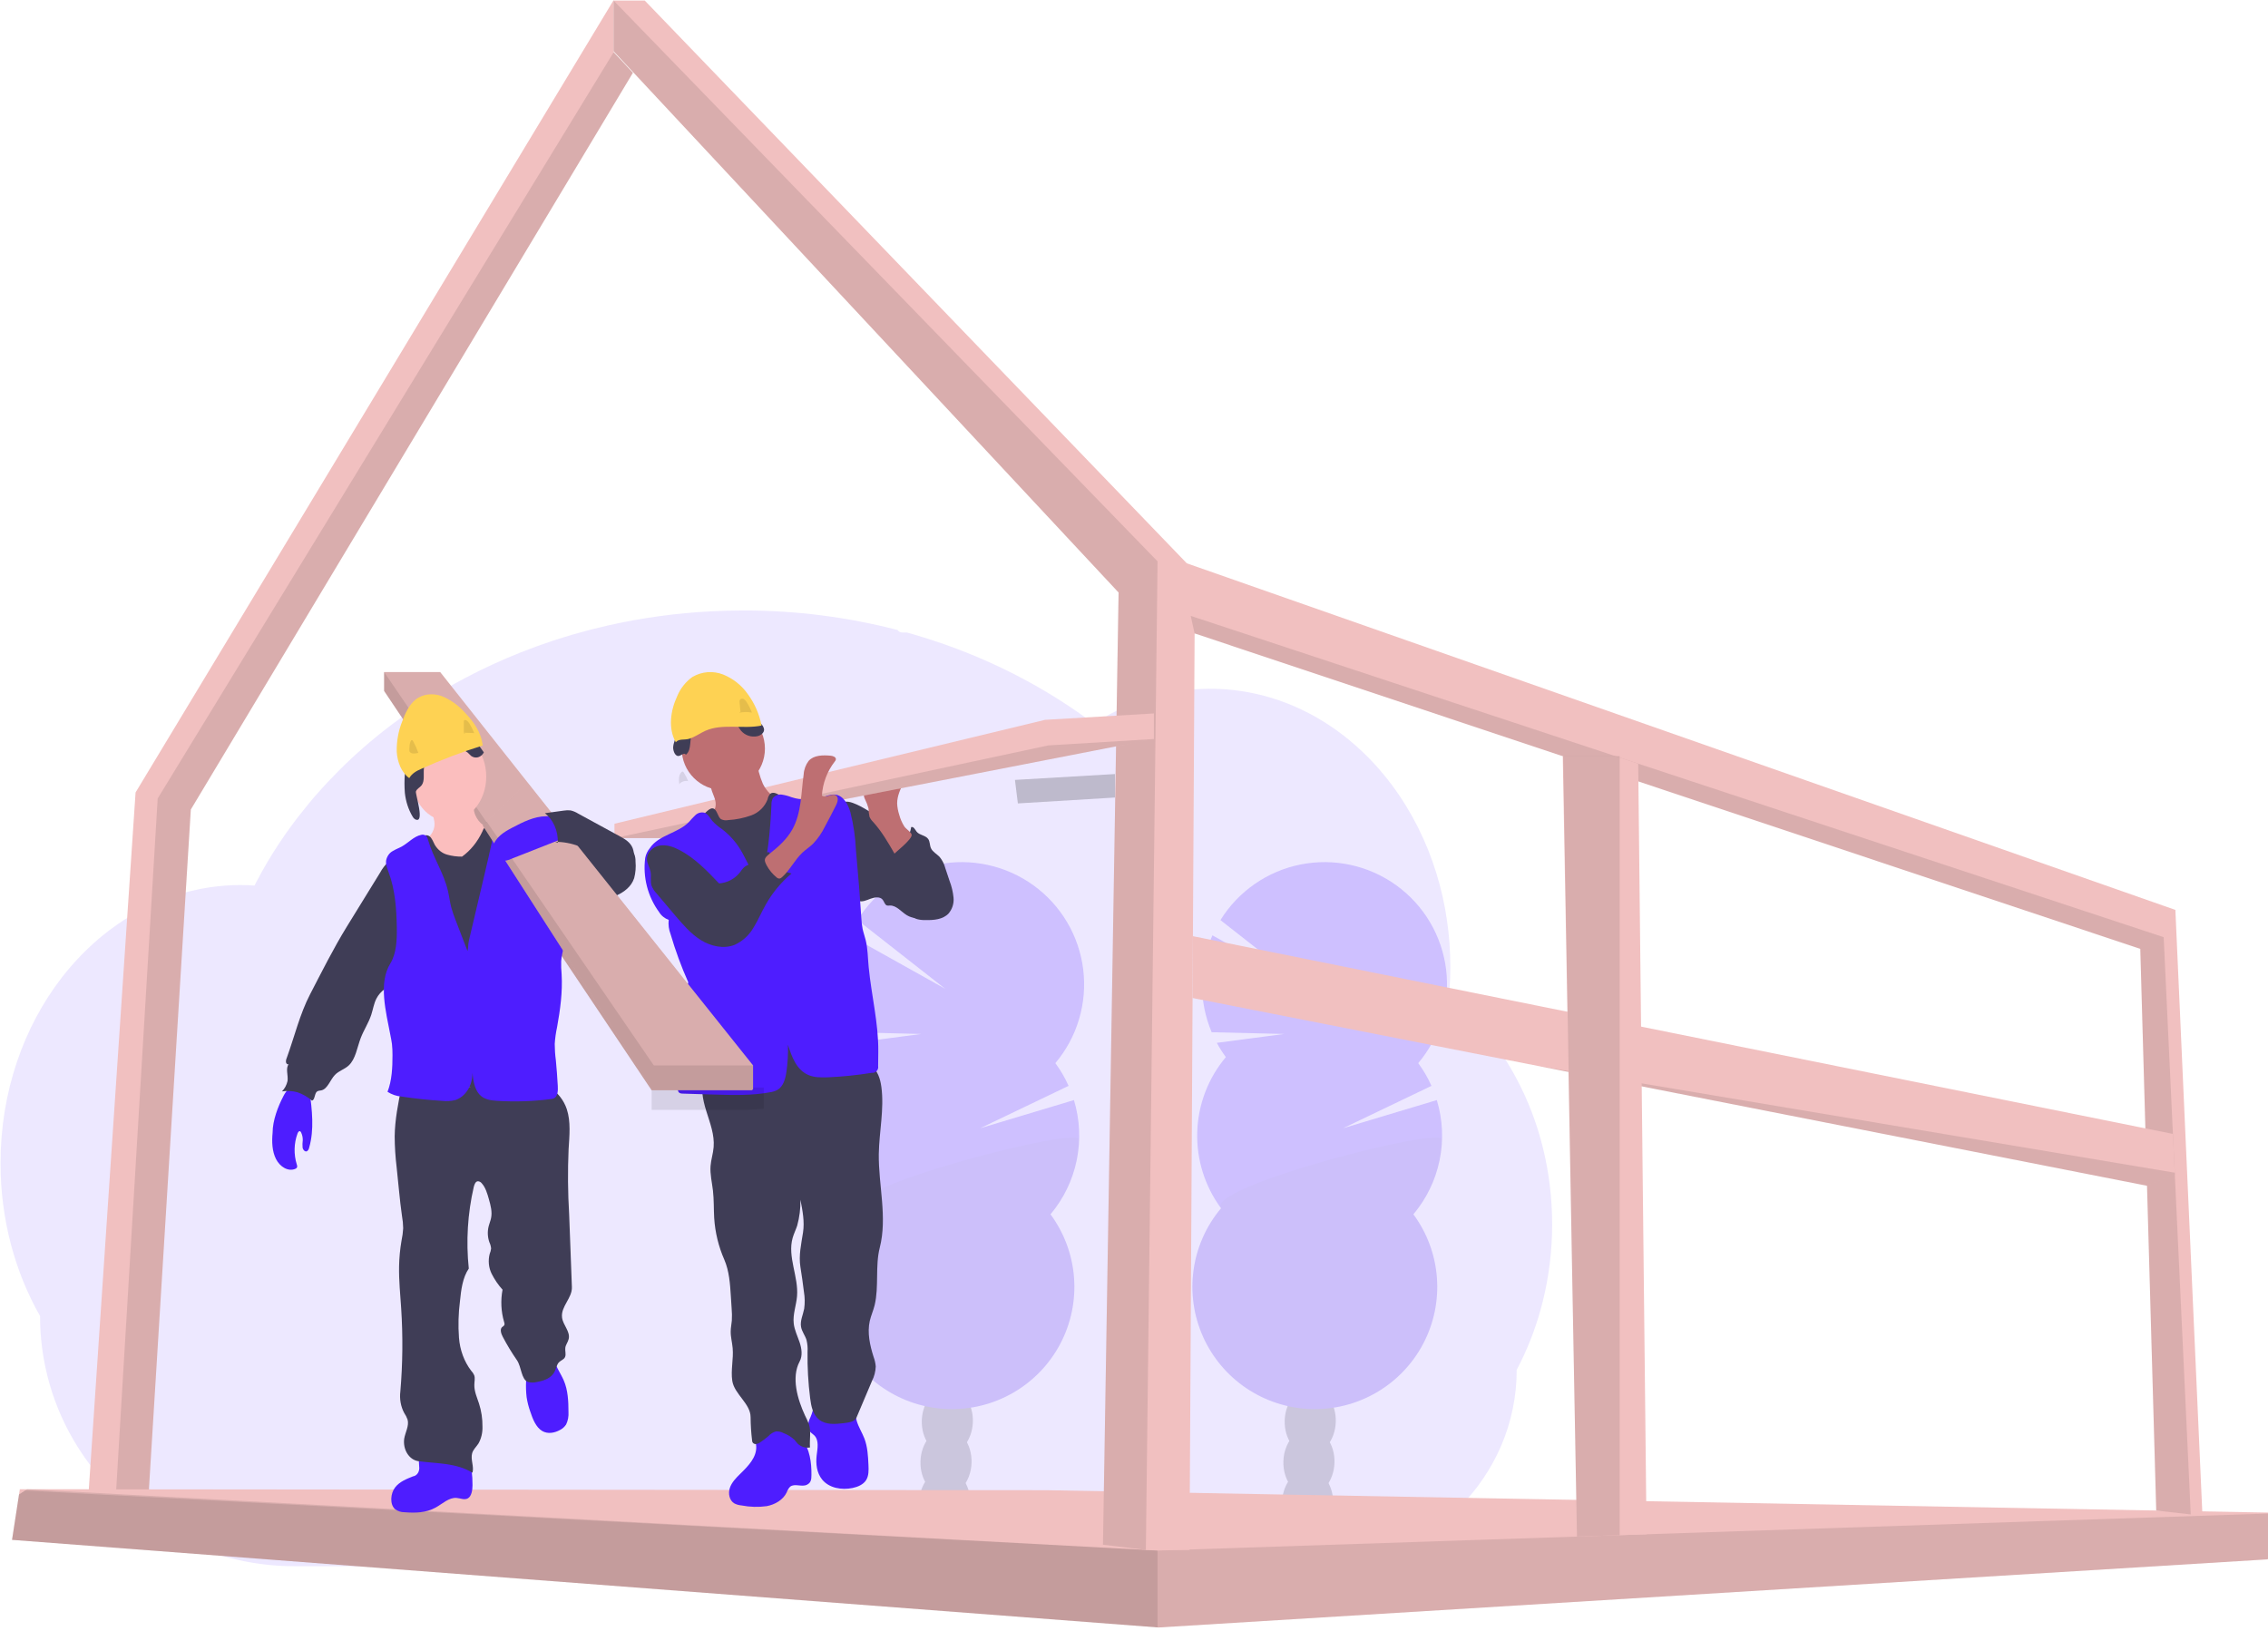 <svg width="506" height="364" viewBox="0 0 506 364" fill="none" xmlns="http://www.w3.org/2000/svg">
<path opacity="0.1" d="M346.29 273.181C346.296 278.959 345.598 284.716 344.212 290.325C343.746 292.215 343.204 294.065 342.587 295.877C341.832 298.112 340.956 300.306 339.965 302.447C339.465 303.53 338.937 304.592 338.381 305.632C338.39 311.557 337.172 317.42 334.804 322.849C330.523 332.591 322.89 340.468 313.296 345.044C307.297 347.911 300.742 349.419 294.095 349.46H65.837C55.682 349.482 45.701 346.809 36.911 341.715L36.776 341.639C35.524 340.905 34.303 340.128 33.114 339.307C30.438 337.456 27.924 335.38 25.599 333.102C22.452 330.022 19.679 326.581 17.337 322.849C11.838 314.103 8.924 303.976 8.934 293.639C3.365 283.852 0.117 272.127 0.117 259.528C0.117 243.633 5.278 229.132 13.757 218.155C15.525 215.862 17.461 213.704 19.55 211.7C21.611 209.717 23.826 207.901 26.175 206.269C28.054 204.962 30.017 203.782 32.053 202.737C32.902 202.304 33.755 201.895 34.622 201.515C35.383 201.176 36.153 200.861 36.932 200.564C37.866 200.209 38.813 199.882 39.771 199.584C40.729 199.286 41.674 199.025 42.607 198.801C43.978 198.465 45.374 198.193 46.792 197.983C47.968 197.809 49.143 197.688 50.319 197.597C51.254 197.526 52.197 197.488 53.146 197.476H53.661C54.707 197.476 55.748 197.517 56.779 197.588C56.888 197.37 57.005 197.15 57.114 196.935C57.526 196.149 57.952 195.366 58.381 194.6C58.38 194.593 58.38 194.587 58.381 194.58C58.454 194.444 58.528 194.312 58.604 194.182C58.951 193.555 59.312 192.934 59.683 192.319C59.853 192.025 60.021 191.748 60.194 191.471C60.231 191.402 60.271 191.336 60.315 191.271C60.491 190.977 60.67 190.682 60.853 190.388C61.76 188.936 62.703 187.509 63.683 186.108L63.933 185.749C64.085 185.531 64.227 185.319 64.397 185.101C64.803 184.533 65.22 183.962 65.64 183.403C65.934 183.002 66.228 182.605 66.546 182.225C67.31 181.244 68.093 180.263 68.897 179.282C69.7 178.3 70.535 177.332 71.401 176.376C71.518 176.244 71.636 176.114 71.759 175.985L73.014 174.613C73.076 174.548 73.129 174.489 73.188 174.43C73.338 174.269 73.482 174.107 73.643 173.951C74.316 173.235 75.007 172.535 75.701 171.837C79.231 168.316 82.991 165.034 86.957 162.014C87.113 161.89 87.272 161.773 87.427 161.655C88.174 161.093 88.932 160.536 89.691 159.989C93.861 156.992 98.221 154.268 102.743 151.835C103.054 151.655 103.372 151.488 103.692 151.323C107.746 149.175 111.915 147.253 116.18 145.565C118.505 144.644 120.883 143.778 123.275 142.986C124.868 142.462 126.467 141.965 128.086 141.497C130.618 140.767 133.167 140.112 135.734 139.533C143.296 137.834 150.988 136.784 158.729 136.396C161.08 136.276 163.458 136.214 165.862 136.21C177.462 136.195 189.017 137.659 200.249 140.567C200.365 140.742 200.524 140.886 200.71 140.983C200.897 141.08 201.105 141.129 201.316 141.123H202.303C202.732 141.241 203.158 141.359 203.587 141.482C205.984 142.173 208.346 142.927 210.673 143.746L211.261 143.958C217.006 146.004 222.596 148.463 227.987 151.317C232.847 153.883 237.526 156.778 241.992 159.983C242.68 160.478 243.358 160.976 244.026 161.478C244.837 160.958 245.662 160.46 246.5 159.983C249.739 158.136 253.179 156.667 256.752 155.606C264.222 153.392 272.127 153.082 279.747 154.705C289.519 156.78 298.366 161.932 305.511 169.258C308.42 172.256 311.009 175.549 313.237 179.084C313.399 179.338 313.561 179.594 313.716 179.853C315.631 182.981 317.277 186.268 318.636 189.676C318.686 189.802 318.736 189.92 318.78 190.044C320.035 193.235 321.047 196.517 321.808 199.861C321.843 200.031 321.884 200.199 321.919 200.37C322.631 203.606 323.114 206.889 323.365 210.193C323.365 210.311 323.365 210.431 323.389 210.555C323.512 212.264 323.575 213.991 323.577 215.736C323.577 217.296 323.524 218.844 323.427 220.381C323.427 220.549 323.404 220.722 323.389 220.896C323.362 221.34 323.324 221.779 323.286 222.227C325.531 224.04 327.631 226.025 329.57 228.164C330.426 229.1 331.255 230.071 332.056 231.078C334.497 234.142 336.642 237.431 338.463 240.901C343.433 250.297 346.29 261.351 346.29 273.181Z" fill="#4E1DFF"/>
<g opacity="0.2">
<path d="M297.421 335.479C297.404 336.052 297.338 336.624 297.224 337.186C293.517 336.598 289.789 336.066 286.039 335.59C286.039 335.441 286.039 335.287 286.039 335.133C286.074 333.538 286.533 331.981 287.371 330.622C288.468 328.888 290.135 327.803 291.972 327.861C293.81 327.92 295.402 329.106 296.388 330.899C297.133 332.307 297.49 333.887 297.421 335.479Z" fill="#3F3D56"/>
<path d="M297.726 326.389C297.856 322.275 295.411 318.86 292.265 318.761C289.119 318.661 286.464 321.916 286.333 326.03C286.203 330.144 288.648 333.559 291.794 333.658C294.94 333.758 297.595 330.503 297.726 326.389Z" fill="#3F3D56"/>
<path d="M298.015 317.282C298.145 313.168 295.7 309.752 292.554 309.653C289.408 309.554 286.753 312.808 286.622 316.922C286.492 321.036 288.937 324.452 292.083 324.551C295.229 324.65 297.884 321.396 298.015 317.282Z" fill="#3F3D56"/>
<path d="M298.3 308.174C298.43 304.06 295.985 300.645 292.839 300.546C289.693 300.446 287.038 303.701 286.908 307.815C286.777 311.929 289.222 315.344 292.368 315.443C295.514 315.543 298.17 312.288 298.3 308.174Z" fill="#3F3D56"/>
<path d="M298.585 299.067C298.715 294.954 296.27 291.538 293.124 291.439C289.979 291.339 287.323 294.594 287.193 298.708C287.063 302.822 289.507 306.237 292.653 306.337C295.799 306.436 298.455 303.181 298.585 299.067Z" fill="#3F3D56"/>
<path d="M273.503 235.877C272.753 234.863 272.077 233.796 271.479 232.685L286.531 230.701L270.329 230.313C268.883 226.888 268.152 223.204 268.181 219.487C268.209 215.77 268.996 212.097 270.494 208.695L291.862 220.637L272.289 205.295C274.264 202.106 276.875 199.357 279.961 197.221C283.047 195.085 286.541 193.607 290.225 192.88C293.908 192.153 297.702 192.192 301.37 192.995C305.037 193.799 308.5 195.349 311.541 197.548C314.582 199.748 317.136 202.55 319.044 205.78C320.951 209.01 322.172 212.598 322.629 216.321C323.086 220.043 322.769 223.819 321.7 227.414C320.63 231.008 318.829 234.344 316.41 237.212C317.577 238.79 318.568 240.49 319.366 242.282L299.612 251.75L320.559 245.457C321.879 249.805 322.091 254.412 321.178 258.862C320.265 263.312 318.254 267.465 315.329 270.943C318.371 275.064 320.189 279.957 320.577 285.062C320.965 290.167 319.907 295.278 317.524 299.81C315.141 304.343 311.528 308.114 307.1 310.693C302.672 313.271 297.606 314.553 292.483 314.392C287.359 314.231 282.385 312.633 278.128 309.781C273.871 306.928 270.504 302.937 268.411 298.264C266.318 293.59 265.585 288.423 266.294 283.353C267.003 278.282 269.127 273.514 272.422 269.592C268.789 264.667 266.918 258.665 267.112 252.55C267.305 246.436 269.55 240.564 273.487 235.877H273.503Z" fill="#4E1DFF"/>
<path opacity="0.1" d="M321.721 254.272C321.534 260.39 319.282 266.265 315.329 270.943C318.371 275.064 320.189 279.957 320.577 285.062C320.965 290.167 319.907 295.278 317.524 299.81C315.141 304.343 311.528 308.114 307.1 310.693C302.672 313.271 297.606 314.553 292.483 314.392C287.359 314.231 282.385 312.633 278.128 309.78C273.871 306.928 270.504 302.937 268.411 298.264C266.318 293.59 265.585 288.423 266.294 283.352C267.003 278.282 269.127 273.513 272.422 269.592C268.923 264.841 321.816 251.213 321.721 254.272Z" fill="black"/>
</g>
<g opacity="0.2">
<path d="M216.46 335.478C216.443 336.052 216.377 336.623 216.263 337.186C212.556 336.597 208.828 336.065 205.078 335.59C205.078 335.441 205.078 335.287 205.078 335.132C205.113 333.537 205.572 331.98 206.41 330.621C207.507 328.887 209.174 327.802 211.011 327.861C212.849 327.919 214.441 329.105 215.427 330.898C216.172 332.306 216.529 333.887 216.46 335.478Z" fill="#3F3D56"/>
<path d="M216.757 326.391C216.887 322.277 214.442 318.862 211.296 318.763C208.151 318.663 205.495 321.918 205.365 326.032C205.234 330.145 207.679 333.561 210.825 333.66C213.971 333.76 216.627 330.505 216.757 326.391Z" fill="#3F3D56"/>
<path d="M217.05 317.283C217.18 313.169 214.735 309.754 211.589 309.655C208.443 309.555 205.788 312.81 205.658 316.924C205.527 321.038 207.972 324.453 211.118 324.552C214.264 324.652 216.92 321.397 217.05 317.283Z" fill="#3F3D56"/>
<path d="M217.335 308.176C217.465 304.062 215.02 300.647 211.874 300.548C208.729 300.448 206.073 303.703 205.943 307.817C205.813 311.931 208.257 315.346 211.403 315.445C214.549 315.545 217.205 312.29 217.335 308.176Z" fill="#3F3D56"/>
<path d="M217.62 299.069C217.75 294.955 215.305 291.54 212.16 291.441C209.014 291.341 206.358 294.596 206.228 298.71C206.098 302.824 208.542 306.239 211.688 306.338C214.834 306.438 217.49 303.183 217.62 299.069Z" fill="#3F3D56"/>
<path d="M192.542 235.877C191.792 234.862 191.116 233.796 190.519 232.685L205.57 230.701L189.368 230.312C187.922 226.887 187.191 223.203 187.22 219.486C187.248 215.769 188.035 212.097 189.533 208.694L210.902 220.636L191.328 205.295C193.303 202.105 195.915 199.356 199.001 197.22C202.086 195.084 205.58 193.606 209.264 192.879C212.947 192.152 216.741 192.192 220.409 192.995C224.077 193.798 227.539 195.348 230.58 197.548C233.621 199.748 236.175 202.55 238.083 205.78C239.99 209.01 241.211 212.598 241.668 216.32C242.125 220.042 241.809 223.819 240.739 227.413C239.669 231.008 237.868 234.343 235.45 237.212C236.616 238.789 237.607 240.489 238.406 242.281L218.651 251.75L239.599 245.457C240.918 249.804 241.13 254.412 240.217 258.862C239.304 263.312 237.294 267.464 234.368 270.943C237.41 275.064 239.228 279.957 239.616 285.061C240.005 290.166 238.946 295.277 236.563 299.81C234.18 304.343 230.567 308.114 226.139 310.692C221.711 313.271 216.645 314.553 211.522 314.392C206.398 314.23 201.424 312.632 197.167 309.78C192.91 306.928 189.543 302.937 187.45 298.263C185.357 293.59 184.624 288.422 185.333 283.352C186.042 278.282 188.166 273.513 191.461 269.591C187.828 264.666 185.957 258.664 186.151 252.55C186.344 246.435 188.589 240.563 192.526 235.877H192.542Z" fill="#4E1DFF"/>
<path opacity="0.1" d="M240.76 254.272C240.573 260.39 238.321 266.265 234.368 270.943C237.41 275.064 239.228 279.957 239.616 285.062C240.005 290.167 238.946 295.278 236.563 299.81C234.18 304.343 230.567 308.114 226.139 310.693C221.711 313.271 216.645 314.553 211.522 314.392C206.398 314.231 201.424 312.633 197.167 309.78C192.91 306.928 189.543 302.937 187.45 298.264C185.357 293.59 184.624 288.423 185.333 283.352C186.042 278.282 188.166 273.513 191.461 269.592C187.962 264.841 240.856 251.213 240.76 254.272Z" fill="black"/>
</g>
<path d="M19.148 342.234L24.735 342.218H32.613L42.573 180.623L141.207 16.235L136.919 11.639V0L30.248 176.814L19.148 342.234Z" fill="#F1C0C0"/>
<path opacity="0.1" d="M25.332 342.218H32.613L42.573 180.623L141.207 16.235L136.919 11.639L35.18 178.16L25.332 342.218Z" fill="black"/>
<path d="M2.684 343.58L258.256 363.113L258.475 363.129L505.813 347.936L506 347.926V337.494L233.463 332.499L6.087 332.281H4.425L4.244 333.452L2.684 343.58Z" fill="#F1C0C0"/>
<path opacity="0.1" d="M2.684 343.58L258.256 363.113L258.475 363.129L505.813 347.936L506 347.734V337.712H505.781L258.256 345.968L6.087 332.281H6.05L5.602 332.574L4.244 333.452L2.684 343.58Z" fill="black"/>
<path opacity="0.1" d="M2.684 343.58L258.256 363.113V345.969L5.602 332.574L4.244 333.452L2.684 343.58Z" fill="black"/>
<path d="M136.887 11.421L249.56 132.205L246.077 344.665L255.648 345.819L255.808 345.84H265.379L266.524 141.328L477.507 211.715L481.065 337.042L488.766 337.904L491.376 338.196L485.336 203.023L264.782 125.688L143.848 0.122H136.887V11.421Z" fill="#F1C0C0"/>
<path opacity="0.1" d="M265.656 137.418L266.524 141.328L477.507 211.716L481.065 337.042L488.767 337.904L482.727 209.109L265.656 137.418Z" fill="black"/>
<path opacity="0.1" d="M136.887 11.421L249.56 132.205L246.077 344.665L255.648 345.819L258.258 125.252L136.887 0.122V11.421Z" fill="black"/>
<path d="M266.066 222.683L343.449 237.903L343.476 237.908L479.009 264.574L485.214 262.09L485.193 261.654L484.788 253.01L266.146 208.885L266.066 222.683Z" fill="#F1C0C0"/>
<path opacity="0.1" d="M343.473 237.908L479.006 264.575L485.211 262.091L485.189 261.654L343.473 237.908Z" fill="black"/>
<path d="M348.656 168.729L350.749 283.81L351.831 342.851L361.359 342.532L367.356 342.33L365.492 170.394L361.359 169.021L360.454 168.729H348.656Z" fill="#F1C0C0"/>
<path opacity="0.1" d="M348.742 168.702V168.729L350.75 283.81L351.831 342.851L361.36 342.532V168.702H348.742Z" fill="black"/>
<path d="M156.516 205.262C156.835 205.459 157.229 205.683 157.581 205.518C157.725 205.431 157.847 205.313 157.938 205.172C158.547 204.36 159.055 203.478 159.45 202.544C159.519 202.412 159.557 202.267 159.562 202.119C159.562 201.778 159.259 201.528 158.976 201.331C157.464 200.368 155.838 199.597 154.135 199.033C152.729 198.501 151.259 198.039 149.768 198.171C149.207 198.209 148.66 198.359 148.16 198.614C147.659 198.868 147.215 199.22 146.854 199.65C145.789 201.017 147.573 201.432 148.692 201.927C151.28 203.103 154.082 203.784 156.516 205.262Z" fill="#4E1DFF"/>
<path opacity="0.1" d="M154.837 214.306C154.819 214.427 154.829 214.551 154.868 214.668C154.907 214.784 154.973 214.89 155.06 214.976C155.215 214.221 155.012 213.423 155.172 212.662C155.406 211.518 156.52 210.657 156.615 209.508C154.576 209.109 154.853 213.072 154.837 214.306Z" fill="black"/>
<path opacity="0.2" d="M248.749 172.708V177.948L227.093 179.262L226.438 174.017L248.749 172.708Z" fill="black"/>
<path opacity="0.1" d="M151.555 175.027C151.433 174.07 151.353 172.958 152.035 172.277C152.069 172.235 152.112 172.202 152.161 172.18C152.21 172.158 152.263 172.147 152.317 172.149C152.365 172.165 152.408 172.19 152.446 172.222C152.484 172.255 152.514 172.296 152.535 172.341C152.929 172.961 153.264 173.616 153.537 174.298C153.14 174.207 152.724 174.237 152.345 174.384C151.965 174.531 151.638 174.788 151.406 175.123" fill="black"/>
<path d="M203.732 186.844C204.34 187.175 204.922 187.552 205.471 187.973C206.12 188.541 206.703 189.18 207.21 189.878C209.697 193.092 211.992 196.826 211.749 200.879C211.754 201.468 211.642 202.053 211.421 202.6C211.199 203.146 210.871 203.643 210.456 204.063C209.43 204.937 207.958 204.978 206.613 204.978C205.152 204.978 203.616 204.978 202.352 204.225C201.088 203.472 200.033 202.008 198.538 202.042C198.326 202.077 198.111 202.077 197.9 202.042C197.384 201.874 197.28 201.197 196.943 200.769C196.364 199.999 195.141 200.19 194.231 200.525C193.32 200.861 192.312 201.365 191.413 200.977C190.892 200.702 190.465 200.276 190.19 199.755C188.039 196.282 187.581 192.107 187.176 188.072C186.926 185.617 185.025 177.245 190.271 179.15C192.59 179.984 194.758 181.651 196.868 182.873L203.732 186.844Z" fill="#3F3D56"/>
<path d="M198.547 187.672C199.016 188.009 199.584 188.179 200.161 188.156C200.737 188.133 201.29 187.918 201.73 187.545C202.593 186.766 203.143 185.7 203.278 184.546C203.857 184.367 204.153 185.125 204.524 185.588C205.173 186.376 206.495 186.364 207.086 187.203C207.498 187.782 207.405 188.587 207.695 189.241C208.072 190.087 209.005 190.527 209.643 191.21C210.245 191.956 210.68 192.823 210.918 193.752L211.869 196.6C212.324 197.785 212.616 199.025 212.738 200.288C212.798 200.919 212.732 201.556 212.543 202.162C212.353 202.767 212.045 203.329 211.637 203.814C210.361 205.186 208.269 205.331 206.42 205.29C205.802 205.304 205.186 205.231 204.588 205.076C202.947 204.567 201.898 202.917 201.463 201.255C201.028 199.593 201.075 197.851 200.82 196.149C200.544 194.477 200.057 192.846 199.371 191.297C198.86 190.093 197.458 188.298 197.481 187.018C197.898 187.018 198.2 187.4 198.547 187.672Z" fill="#3F3D56"/>
<path d="M200.626 181.808C200.355 180.986 200.197 180.131 200.157 179.266C200.157 177.529 200.951 175.896 201.751 174.345L195.125 175.242C194.325 175.352 193.432 175.514 192.98 176.18C192.808 176.51 192.719 176.876 192.719 177.248C192.719 177.62 192.808 177.986 192.98 178.316C193.312 178.977 193.576 179.67 193.769 180.383C193.784 181.008 193.855 181.63 193.983 182.242C194.189 182.691 194.478 183.098 194.835 183.44C196.731 185.536 198.151 188.008 199.565 190.457C199.525 190.388 203.559 187.267 203.397 186.248C203.304 185.669 202.139 184.975 201.768 184.419C201.256 183.612 200.871 182.731 200.626 181.808Z" fill="#BE6F72"/>
<path d="M257.439 159.188V164.891L159.663 183.939L154.591 187.007H137.09V183.794L233.156 160.612L257.439 159.188Z" fill="#F1C0C0"/>
<path opacity="0.1" d="M257.439 164.89L159.663 183.938L154.591 187.007H137.09L233.869 166.32L257.439 164.89Z" fill="black"/>
<path d="M178.937 321.078C177.847 319.76 176.343 318.85 174.67 318.495C172.996 318.139 171.251 318.36 169.719 319.121C169.392 319.275 169.102 319.501 168.873 319.781C168.293 320.592 168.664 321.709 168.717 322.711C168.85 325.154 166.902 327.14 165.152 328.848C164.212 329.763 163.256 330.741 162.833 331.986C162.41 333.231 162.723 334.811 163.859 335.46C164.355 335.708 164.894 335.857 165.447 335.9C167.3 336.261 169.2 336.314 171.07 336.056C172.919 335.703 174.734 334.655 175.534 332.953C175.688 332.491 175.944 332.07 176.282 331.72C177.302 330.915 178.867 331.859 180.026 331.285C180.983 330.811 181.023 330.064 181.035 329.079C181.07 326.358 180.664 323.278 178.937 321.078Z" fill="#4E1DFF"/>
<path d="M192.854 320.974C193.567 322.85 193.666 324.894 193.759 326.897C193.811 328.055 193.845 329.294 193.219 330.272C192.593 331.251 191.37 331.766 190.199 332.009C187.782 332.507 184.982 332.038 183.423 330.122C182.229 328.657 181.979 326.648 182.2 324.749C182.385 323.192 182.779 321.368 181.66 320.262C181.371 319.967 180.994 319.758 180.727 319.44C180.147 318.734 180.24 317.668 180.553 316.8C180.961 315.969 181.266 315.092 181.463 314.189C181.51 313.76 189.312 314.49 190.031 314.843C191.011 315.323 190.86 316.128 191.156 317.101C191.567 318.456 192.356 319.677 192.854 320.974Z" fill="#4E1DFF"/>
<path d="M194.281 237.8C195.812 238.79 196.403 240.735 196.641 242.542C197.296 247.492 196.148 252.494 196.061 257.491C195.98 264.49 198.009 271.617 196.275 278.397C195.238 282.45 196.119 287.082 195.145 291.175C194.855 292.391 194.322 293.537 194.044 294.753C193.464 297.387 194.073 300.143 194.89 302.72C195.151 303.414 195.317 304.14 195.383 304.879C195.343 306.016 195.054 307.131 194.536 308.145L191.058 316.36C190.67 317.281 189.139 317.431 188.16 317.553C186.316 317.773 184.258 317.929 182.792 316.789C181.325 315.648 180.972 313.737 180.745 311.954C180.312 308.531 180.118 305.081 180.166 301.631C180.23 300.731 180.149 299.826 179.928 298.951C179.609 297.961 178.908 297.104 178.717 296.056C178.473 294.701 179.163 293.369 179.418 292.003C179.593 290.755 179.573 289.487 179.36 288.245C179.134 286.393 178.873 284.54 178.577 282.699C178.16 280.122 178.757 277.581 179.157 274.999C179.534 272.573 179.053 270.101 178.577 267.692C178.619 269.647 178.374 271.597 177.853 273.482C177.546 274.402 177.105 275.282 176.838 276.22C175.65 280.429 178.183 284.847 177.824 289.207C177.656 291.244 176.856 293.259 177.082 295.268C177.238 296.739 177.922 298.088 178.392 299.489C178.862 300.89 179.105 302.494 178.392 303.802C176.508 307.357 177.917 312.192 179.604 315.839C179.946 316.486 180.244 317.155 180.496 317.842C180.995 319.487 180.577 321.252 180.711 322.966C180.225 323.046 179.728 323.013 179.257 322.872C178.786 322.73 178.353 322.483 177.992 322.15C177.737 321.883 177.528 321.571 177.279 321.293C176.582 320.63 175.758 320.116 174.856 319.782C174.326 319.486 173.723 319.347 173.117 319.382C172.48 319.56 171.907 319.916 171.465 320.407C170.891 320.911 170.283 321.373 169.644 321.791C169.372 322 169.054 322.141 168.717 322.202C168.547 322.228 168.374 322.2 168.221 322.122C168.068 322.044 167.943 321.92 167.865 321.768C167.829 321.671 167.807 321.57 167.801 321.467C167.586 319.718 167.472 317.959 167.459 316.198C167.459 313.17 163.83 311.086 163.372 308.092C163.007 305.678 163.685 303.218 163.459 300.786C163.349 299.535 163.001 298.308 163.024 297.057C163.024 296.247 163.21 295.454 163.274 294.649C163.327 293.756 163.313 292.859 163.233 291.968L163.053 289.172C162.879 286.41 162.688 283.591 161.598 281.066C160.306 278.119 159.541 274.968 159.338 271.756C159.222 269.73 159.297 267.704 159.065 265.671C158.856 263.836 158.393 262.012 158.526 260.171C158.636 258.747 159.106 257.369 159.216 255.945C159.442 253.206 158.398 250.543 157.581 247.92C156.764 245.298 156.161 242.391 157.233 239.861C157.387 239.446 157.642 239.075 157.975 238.784C158.386 238.512 158.854 238.338 159.343 238.275C169.289 236.188 179.484 235.539 189.615 236.347C191.266 236.44 192.869 236.939 194.281 237.8Z" fill="#3F3D56"/>
<path d="M161.373 176.307C166.501 176.307 170.659 172.155 170.659 167.032C170.659 161.91 166.501 157.757 161.373 157.757C156.244 157.757 152.086 161.91 152.086 167.032C152.086 172.155 156.244 176.307 161.373 176.307Z" fill="#BE6F72"/>
<path d="M159.575 178.618C159.708 179.148 159.708 179.703 159.575 180.233C159.429 180.603 159.223 180.948 158.966 181.252C158.067 182.41 157.072 183.491 155.992 184.483C156.542 185.71 157.533 186.687 158.769 187.221C159.996 187.743 161.283 188.11 162.601 188.315C163.258 188.488 163.943 188.535 164.618 188.454C165.24 188.298 165.829 188.031 166.357 187.667L171.516 184.581C172.295 184.16 173.016 183.64 173.661 183.035C174.607 182.064 175.143 180.766 175.157 179.411C175.181 179.168 175.115 178.925 174.971 178.728C174.773 178.556 174.525 178.452 174.264 178.432C172.45 178.033 171.018 176.562 170.206 174.895C169.473 173.186 168.998 171.377 168.798 169.528L163.296 172.423C162.479 172.857 161.667 173.291 160.821 173.667C160.282 173.911 159.192 174.113 158.809 174.605C158.079 175.514 159.383 177.523 159.575 178.618Z" fill="#BE6F72"/>
<path d="M156.027 182.798C155.244 183.439 154.632 184.265 154.247 185.201C153.888 186.359 154.247 187.58 154.572 188.727C156.093 193.613 157.256 198.603 158.05 203.658C158.537 207.132 158.717 210.658 158.954 214.172C159.441 221.34 160.149 232.769 161.094 239.89C164.572 240.046 167.963 239.033 171.412 238.663C177.858 237.979 184.496 239.543 190.808 238.084C189.278 232.045 187.748 221.734 186.217 215.701C185.54 213.324 185.071 210.893 184.814 208.435C184.681 206.669 184.762 204.897 184.785 203.12C184.838 199.646 184.646 196.172 184.455 192.698C184.235 188.646 184.014 184.593 183.052 180.627C182.985 180.121 182.748 179.654 182.38 179.301C181.8 178.878 181.046 179.029 180.357 179.122C178.244 179.389 176.107 178.883 174.339 177.697C173.574 177.176 172.548 176.539 171.835 177.118C171.531 177.468 171.33 177.895 171.255 178.351C170.94 179.171 170.453 179.913 169.827 180.529C169.201 181.145 168.451 181.621 167.627 181.924C165.975 182.521 164.245 182.876 162.491 182.977C161.954 183.093 161.394 183.03 160.896 182.798C160.073 182.294 160.015 180.482 158.978 180.361C158.068 180.256 156.642 182.213 156.027 182.798Z" fill="#3F3D56"/>
<path d="M169.741 196.936C167.602 194.893 166.663 191.928 165.104 189.41C164.042 187.716 162.685 186.226 161.098 185.01C160.3 184.483 159.568 183.863 158.919 183.163C158.368 182.485 157.951 181.582 157.116 181.321C156.771 181.247 156.413 181.256 156.073 181.35C155.732 181.444 155.42 181.619 155.162 181.86C154.651 182.346 154.167 182.86 153.713 183.4C151.255 185.942 146.936 186.295 144.989 189.236C144.463 189.86 144.106 190.607 143.951 191.407C143.39 195.688 144.499 200.02 147.047 203.508C147.54 204.316 148.298 204.929 149.191 205.244C149.07 206.324 149.213 207.417 149.609 208.429C150.682 212.093 152.001 215.681 153.556 219.169C153.185 220.533 152.925 221.925 152.78 223.331C152.374 226.869 152.751 230.459 152.368 234.002C152.055 236.897 151.209 239.716 151.18 242.617C151.18 243.08 151.22 243.63 151.62 243.867C151.833 243.977 152.071 244.027 152.31 244.012L159.44 244.226C163.579 244.348 167.759 244.47 171.834 243.705C172.377 243.625 172.903 243.459 173.393 243.213C174.773 242.443 175.231 240.706 175.451 239.16C175.739 237.155 175.853 235.129 175.793 233.104C176.657 235.831 177.683 238.651 180.292 239.832C181.671 240.457 183.248 240.411 184.761 240.37C188.022 240.225 191.272 239.891 194.494 239.369C194.693 239.393 194.894 239.371 195.083 239.304C195.271 239.237 195.441 239.127 195.579 238.982C195.717 238.837 195.82 238.662 195.878 238.471C195.936 238.28 195.948 238.078 195.914 237.881L195.949 234.72C196.019 228.299 194.425 222.162 193.804 215.77C193.607 213.755 193.625 211.717 193.132 209.743C192.929 208.915 192.633 208.105 192.454 207.271C192.299 206.455 192.202 205.629 192.164 204.799L191.712 198.43C191.497 195.483 191.19 192.64 190.964 189.699C190.84 186.835 190.424 183.991 189.723 181.211C189.219 179.475 188.17 177.506 186.355 177.292C185.387 177.182 184.448 177.605 183.526 177.9C181.261 178.612 178.83 178.602 176.57 177.871C175.872 177.596 175.145 177.401 174.402 177.292C174.028 177.241 173.648 177.29 173.299 177.435C172.951 177.579 172.647 177.814 172.42 178.114C172.195 178.566 172.089 179.068 172.112 179.573C171.84 185.357 171.336 191.314 169.741 196.936Z" fill="#4E1DFF"/>
<path d="M160.421 197.11C157.749 194.296 155.007 191.43 151.563 189.641C150.207 188.935 148.665 188.402 147.163 188.668C145.662 188.935 144.265 190.237 144.335 191.76C144.381 192.704 144.955 193.538 145.134 194.464C145.343 195.506 145.042 196.618 145.366 197.625C145.63 198.289 146.024 198.893 146.526 199.403L150.63 204.26C152.369 206.286 154.108 208.342 156.346 209.743C158.583 211.144 161.482 211.798 163.94 210.802C165.688 209.991 167.142 208.658 168.102 206.987C169.122 205.366 169.841 203.594 170.797 201.921C172.286 199.247 174.25 196.868 176.594 194.898C175.388 194.585 173.875 194.145 173.116 193.161C172.9 192.848 172.715 192.515 172.565 192.165L171.626 190.139C171.307 190.122 170.988 190.172 170.688 190.285C170.389 190.397 170.116 190.57 169.887 190.793C169.485 191.258 169.053 191.697 168.595 192.108C167.777 192.721 166.67 192.889 165.928 193.59C165.641 193.89 165.381 194.216 165.151 194.562C164.59 195.299 163.878 195.907 163.062 196.347C162.246 196.786 161.346 197.046 160.421 197.11Z" fill="#3F3D56"/>
<path d="M176.807 185.004C178.818 181.339 178.725 176.944 179.299 172.805C179.361 171.709 179.747 170.655 180.407 169.777C181.566 168.468 183.612 168.451 185.363 168.619C185.879 168.677 186.522 168.92 186.493 169.435C186.453 169.62 186.362 169.79 186.232 169.927C184.536 172.115 183.538 174.762 183.369 177.523C184.279 178.155 185.688 176.858 186.563 177.523C187.143 178.01 186.876 178.971 186.528 179.666C185.72 181.275 184.888 182.873 184.03 184.459C183.345 185.858 182.452 187.144 181.38 188.275C180.644 188.981 179.78 189.537 179.033 190.232C177.294 191.859 176.244 194.157 174.447 195.744C174.296 195.908 174.09 196.013 173.868 196.039C173.639 196.023 173.423 195.926 173.259 195.767C172.361 195.037 171.617 194.138 171.068 193.121C170.384 191.859 170.488 191.488 171.566 190.597C173.584 189.004 175.549 187.296 176.807 185.004Z" fill="#BE6F72"/>
<path d="M153.016 168.411C154.488 167.212 153.636 164.699 154.633 163.09C155.213 162.21 156.193 161.747 157.155 161.353C158.316 160.81 159.561 160.466 160.836 160.334C161.475 160.273 162.119 160.356 162.721 160.577C163.323 160.799 163.868 161.153 164.314 161.614C164.691 162.042 164.946 162.563 165.3 163.009C165.738 163.529 166.308 163.921 166.951 164.143C167.594 164.365 168.286 164.41 168.952 164.271C169.723 164.097 170.523 163.513 170.47 162.725C170.383 162.246 170.139 161.81 169.775 161.486L168.117 159.651C166.233 157.567 164.14 155.355 161.375 154.834C159.451 154.469 157.48 154.984 155.625 155.604C154.877 155.853 154.036 156.223 153.828 156.982C153.688 157.503 153.897 158.07 153.775 158.597C153.538 159.645 152.193 159.998 151.567 160.878C150.941 161.758 151.132 162.8 150.952 163.773C150.773 164.746 150.251 165.695 150.187 166.703C150.147 167.311 150.454 168.44 151.138 168.66C151.822 168.88 152.593 167.687 153.016 168.411Z" fill="#3F3D56"/>
<path d="M169.905 161.891C169.417 159.343 168.363 156.938 166.821 154.85C165.451 152.9 163.544 151.388 161.332 150.496C160.226 150.065 159.036 149.889 157.853 149.982C156.669 150.076 155.522 150.435 154.497 151.035C152.976 152.119 151.793 153.61 151.083 155.337C149.581 158.567 149.025 162.516 150.77 165.619C151.465 164.774 152.66 165.156 153.715 164.849C155.036 164.473 156.155 163.593 157.413 163.043C161.21 161.37 165.847 162.724 169.905 161.891Z" fill="#FED253"/>
<path opacity="0.1" d="M165.206 158.77L164.997 156.704C164.964 156.533 164.978 156.357 165.038 156.194C165.125 156.058 165.26 155.959 165.417 155.916C165.573 155.873 165.74 155.89 165.884 155.963C166.169 156.12 166.404 156.355 166.563 156.64C167.045 157.38 167.445 158.17 167.757 158.996C166.823 158.817 165.863 158.828 164.934 159.031" fill="black"/>
<path opacity="0.1" d="M170.393 242.657V247.382L166.399 247.648H145.391V242.657H170.393Z" fill="black"/>
<path d="M167.85 237.912V243.263H145.383L85.699 154.167V149.958H98.211L167.85 237.912Z" fill="#F1C0C0"/>
<path opacity="0.1" d="M167.85 237.912V243.263H145.383L85.699 154.167V149.958H98.211L167.85 237.912Z" fill="black"/>
<path opacity="0.1" d="M167.85 237.912V243.263H145.383L85.699 154.167V149.958L145.706 237.912H167.85Z" fill="black"/>
<path d="M93.52 327.214C93.559 327.466 93.555 327.724 93.506 327.974C93.458 328.223 93.367 328.458 93.239 328.664C93.11 328.87 92.948 329.041 92.762 329.169C92.575 329.297 92.369 329.377 92.155 329.405C90.707 329.988 89.171 330.566 88.144 331.888C87.118 333.21 86.915 335.662 88.144 336.736C88.773 337.188 89.494 337.422 90.228 337.413C92.588 337.605 95.046 337.568 97.187 336.376C98.719 335.532 100.161 334.092 101.844 334.222C102.714 334.284 103.641 334.768 104.417 334.296C105.193 333.825 105.412 332.509 105.417 331.41C105.437 329.116 105.147 326.834 104.558 324.65C104.48 324.352 101.167 324.122 100.771 324.029L96.755 323.409C95.994 323.291 94.353 322.608 93.754 323.365C93.155 324.122 93.52 326.314 93.52 327.214Z" fill="#4E1DFF"/>
<path d="M117.487 311.72C117.657 312.838 117.933 313.929 118.31 314.973C118.867 316.661 119.581 318.455 120.946 319.275C122.185 320.013 123.706 319.746 124.967 319.045C125.493 318.785 125.954 318.368 126.306 317.834C126.712 316.99 126.894 316.018 126.827 315.047C126.827 312.645 126.707 310.162 125.785 308.027C124.993 306.164 123.613 304.563 123.592 302.502L118.846 303.594C118.592 303.624 118.35 303.738 118.148 303.923C117.998 304.112 117.894 304.346 117.846 304.6C117.34 306.923 117.218 309.341 117.487 311.72Z" fill="#4E1DFF"/>
<path d="M60.819 252.748C60.621 254.747 60.705 256.888 61.58 258.614C62.455 260.34 64.299 261.482 65.893 260.793C65.975 260.768 66.051 260.724 66.118 260.663C66.185 260.602 66.242 260.526 66.284 260.439C66.326 260.229 66.302 260.008 66.216 259.818C65.512 257.58 65.57 255.103 66.377 252.916C66.481 252.63 66.706 252.295 66.95 252.407C67.053 252.468 67.135 252.569 67.185 252.692C67.437 253.212 67.563 253.805 67.549 254.405C67.476 254.949 67.462 255.502 67.508 256.05C67.607 256.584 68.086 257.087 68.503 256.857C68.623 256.769 68.727 256.653 68.809 256.515C68.89 256.377 68.947 256.221 68.977 256.057C70.138 252.053 69.612 247.676 69.081 243.486C69.085 243.39 69.072 243.294 69.042 243.205C69.011 243.115 68.965 243.035 68.906 242.969C68.847 242.903 68.776 242.854 68.7 242.824C68.623 242.795 68.541 242.785 68.461 242.797C66.002 242.506 64.658 241.804 63.252 244.529C62.044 246.826 60.819 249.986 60.819 252.748Z" fill="#4E1DFF"/>
<path d="M89.565 242.562C88.836 246.175 88.102 249.831 88.055 253.543C88.067 255.855 88.214 258.164 88.492 260.452L89.039 265.827C89.227 267.64 89.409 269.446 89.675 271.24C89.844 272.165 89.937 273.107 89.951 274.052C89.9 274.985 89.776 275.91 89.581 276.815C89.253 278.716 89.07 280.648 89.034 282.588C88.977 285.691 89.3 288.795 89.503 291.899C89.908 298.084 89.847 304.3 89.32 310.472C89.11 312.138 89.414 313.838 90.175 315.258C90.484 315.705 90.738 316.203 90.93 316.735C91.321 318.157 90.409 319.578 90.175 321.037C90.025 322.174 90.26 323.336 90.828 324.267C91.397 325.199 92.252 325.823 93.206 326.003C97.374 326.593 101.655 326.326 105.411 328.598C105.807 327.22 104.942 325.655 105.338 324.252C105.588 323.383 106.276 322.818 106.744 322.086C107.374 320.97 107.688 319.643 107.64 318.299C107.659 316.545 107.397 314.803 106.869 313.166C106.427 311.8 105.791 310.453 105.828 308.988C105.828 308.268 106.041 307.511 105.796 306.847C105.629 306.465 105.4 306.126 105.124 305.847C103.568 303.815 102.611 301.232 102.4 298.491C102.197 295.772 102.27 293.033 102.619 290.335C102.874 287.765 103.218 285.052 104.588 283.047C103.953 276.967 104.326 270.798 105.687 264.89C105.822 264.344 106.036 263.711 106.505 263.58C106.691 263.558 106.879 263.589 107.053 263.671C107.227 263.753 107.382 263.884 107.505 264.052C108.323 264.965 108.713 266.287 109.068 267.553C109.458 268.925 109.854 270.39 109.557 271.793C109.432 272.414 109.182 272.96 109.036 273.556C108.719 274.753 108.775 276.047 109.193 277.2C109.396 277.621 109.524 278.088 109.568 278.571C109.519 278.987 109.414 279.389 109.255 279.763C109.062 280.498 109.001 281.273 109.075 282.037C109.15 282.802 109.358 283.539 109.688 284.202C110.351 285.52 111.171 286.718 112.12 287.759C111.666 290.141 111.784 292.628 112.459 294.934C112.507 295.038 112.538 295.153 112.55 295.271C112.562 295.389 112.554 295.509 112.526 295.623C112.433 295.859 112.193 295.946 112.005 296.114C111.485 296.623 111.808 297.585 112.157 298.249C113.113 300.072 114.169 301.818 115.318 303.476C116.36 304.96 116.266 307.821 117.819 308.355C118.471 308.523 119.146 308.523 119.798 308.355C121.33 308.076 123.038 307.548 123.788 305.934C124.095 305.27 124.221 304.463 124.7 303.966C125.179 303.47 125.799 303.383 126.064 302.787C126.33 302.191 126.033 301.409 126.122 300.72C126.21 300.031 126.716 299.478 126.877 298.752C127.263 297.076 125.622 295.698 125.398 293.985C125.075 291.502 127.7 289.639 127.591 287.156C127.362 281.762 127.216 276.343 126.981 270.949C126.687 266.117 126.645 261.268 126.856 256.429C127.039 253.419 127.377 250.265 126.45 247.466C125.116 243.518 121.439 241.302 117.881 240.88C114.323 240.457 110.776 241.463 107.25 242.121C101.397 243.196 95.451 243.344 89.565 242.562Z" fill="#3F3D56"/>
<path d="M100.138 183.231C104.746 183.231 108.482 178.778 108.482 173.286C108.482 167.794 104.746 163.342 100.138 163.342C95.529 163.342 91.793 167.794 91.793 173.286C91.793 178.778 95.529 183.231 100.138 183.231Z" fill="#FBBEBE"/>
<path d="M96.741 185.086C96.457 185.872 95.981 186.538 95.374 186.996C94.767 187.453 94.057 187.681 93.34 187.649C93.037 189.139 93.761 190.641 94.59 191.815C96.309 194.2 98.532 195.995 101.028 197.015C103.524 198.035 106.203 198.244 108.789 197.619C109.796 197.404 110.75 196.929 111.587 196.228C112.714 195.107 113.47 193.545 113.722 191.821C113.962 190.109 114.03 188.369 113.925 186.638C113.955 186.296 113.873 185.954 113.696 185.682C113.488 185.489 113.23 185.389 112.967 185.396C111.206 185.21 109.368 185.129 107.82 184.099C106.273 183.068 105.174 180.741 105.919 178.829C105.799 179.127 102.757 179.269 102.356 179.331C101.101 179.542 99.846 179.778 98.595 180.051C97.995 180.091 97.401 180.224 96.829 180.449C96.074 180.914 96.356 180.685 96.533 181.529C96.798 182.82 97.189 183.745 96.741 185.086Z" fill="#FBBEBE"/>
<path d="M103.087 191.132C101.963 191.147 100.842 190.999 99.748 190.691C98.644 190.384 97.67 189.61 97.008 188.512C96.623 187.817 96.373 186.942 95.758 186.551C94.752 185.93 93.607 186.979 92.804 187.941C92.074 188.89 91.228 189.702 90.294 190.35C89.179 191.051 87.877 191.3 86.825 192.125C86.002 192.865 85.297 193.773 84.741 194.807L77.36 206.787C74.396 211.604 71.817 216.775 69.177 221.859C66.89 226.26 65.692 231.325 63.968 236.074C63.831 236.365 63.775 236.699 63.806 237.03C63.869 237.353 64.197 237.614 64.426 237.427C63.65 238.346 64.332 239.91 64.15 241.202C63.943 242.105 63.51 242.912 62.91 243.517C64.057 243.339 65.221 243.404 66.348 243.709C67.513 244.103 68.613 244.733 69.599 245.572C70.229 245.454 70.171 244.119 70.64 243.622C70.921 243.331 71.338 243.368 71.708 243.281C73.099 242.958 73.651 240.966 74.719 239.842C75.61 238.905 76.87 238.601 77.813 237.719C79.344 236.285 79.673 233.734 80.475 231.617C81.157 229.823 82.23 228.259 82.829 226.422C83.22 225.23 83.407 223.939 83.965 222.84C84.856 221.064 86.533 220.121 88.132 219.271C89.142 218.73 90.216 218.172 91.304 218.259C91.247 221.145 90.94 223.988 91.466 226.806C91.648 227.8 91.903 228.768 92.122 229.755C93.117 234.2 93.351 238.83 93.398 243.411C95.791 242.759 98.236 242.409 100.691 242.369C102.623 242.3 104.551 242.598 106.483 242.555C108.775 242.505 111.041 241.977 113.333 241.791C115.625 241.605 118.021 241.791 120.047 243.033C119.883 239.099 119.975 235.155 120.323 231.239L120.875 225.068C121 223.276 121.232 221.496 121.568 219.742C121.87 218.327 122.308 216.961 122.641 215.552C123.813 210.586 123.6 205.285 123.376 200.114C123.261 197.457 122.402 194.844 121.391 192.479C121.025 191.601 120.608 190.754 120.141 189.946C118.92 187.941 117.292 186.338 115.411 185.285C113.529 184.232 111.454 183.764 109.379 183.925C109.114 183.935 108.853 184.002 108.608 184.124C108.169 184.459 107.825 184.946 107.624 185.52C106.546 187.829 104.982 189.763 103.087 191.132Z" fill="#3F3D56"/>
<path d="M92.796 176.583C93.031 175.962 93.661 175.732 94.047 175.236C94.786 174.292 94.453 172.784 94.568 171.511C94.755 169.649 96.052 168.091 97.537 167.427C99.051 166.848 100.662 166.726 102.225 167.073C102.977 167.138 103.704 167.426 104.34 167.911C104.61 168.147 104.86 168.451 105.116 168.668C105.581 169.003 106.138 169.108 106.667 168.961C107.197 168.814 107.657 168.426 107.949 167.88C106.105 165.235 104.064 162.442 101.261 161.629C100.3 161.395 99.32 161.285 98.339 161.3C97.042 161.269 95.703 161.244 94.505 161.834C92.875 162.634 91.729 164.478 91.14 166.464C90.625 168.478 90.35 170.567 90.322 172.672C90.216 174.076 90.216 175.489 90.322 176.893C90.524 178.811 91.121 180.639 92.062 182.213C92.189 182.457 92.369 182.657 92.583 182.79C94.958 184.032 92.604 177.098 92.796 176.583Z" fill="#3F3D56"/>
<path d="M107.68 166.347C107.393 163.423 105.643 161.008 103.784 159.065C102.285 157.381 100.499 156.1 98.549 155.31C96.585 154.621 94.324 154.77 92.642 156.166C91.287 157.29 90.428 159.078 89.766 160.878C88.897 163.002 88.467 165.343 88.511 167.706C88.641 170.052 89.6 172.43 91.308 173.616C91.923 172.535 92.991 171.977 94.017 171.536C98.489 169.514 103.05 167.782 107.68 166.347Z" fill="#FED253"/>
<path opacity="0.1" d="M91.883 165.13C92.05 165.13 92.159 165.335 92.242 165.502C92.666 166.29 93.031 167.121 93.331 167.985C92.722 168.14 91.675 168.314 91.372 167.675C91.211 167.352 91.404 165.099 91.883 165.13Z" fill="black"/>
<path opacity="0.1" d="M103.752 163.727C103.627 163.87 103.481 163.578 103.481 163.367V160.958C103.478 160.891 103.49 160.825 103.517 160.766C103.539 160.736 103.565 160.712 103.595 160.695C103.624 160.678 103.657 160.669 103.689 160.667C104.111 160.611 104.46 161.039 104.731 161.449C105.142 162.113 105.5 162.821 105.799 163.565L103.596 163.485" fill="black"/>
<path d="M131.25 203.61C131.729 203.068 132.241 202.568 132.781 202.114C134.224 200.965 135.969 200.512 137.589 199.78C139.209 199.047 140.855 197.862 141.485 195.937C141.801 194.734 141.904 193.466 141.788 192.213C141.803 191.688 141.725 191.166 141.558 190.68C141.36 190.25 141.078 189.884 140.735 189.612C138.537 187.675 135.589 187.52 132.859 187.719C126.842 188.163 120.943 189.918 115.456 192.896C115.166 193.01 114.912 193.226 114.727 193.516C114.62 193.785 114.572 194.082 114.586 194.379C114.489 196.21 114.689 198.046 115.175 199.786C115.894 201.996 117.373 203.777 117.993 206.031C118.274 207.043 118.368 208.116 118.613 209.134C118.814 210.186 119.335 211.111 120.077 211.729C122.134 213.194 124.077 211.226 125.504 209.699L131.25 203.61Z" fill="#3F3D56"/>
<path d="M104.303 212.207L101.662 205.342C101.275 204.39 100.941 203.409 100.662 202.406C100.36 201.208 100.214 199.966 99.933 198.762C99.005 194.752 96.666 191.412 95.526 187.483C95.454 187.128 95.307 186.801 95.099 186.533C94.932 186.393 94.742 186.298 94.541 186.255C94.34 186.212 94.134 186.222 93.937 186.285C92.343 186.614 91.098 188.06 89.64 188.879C88.963 189.252 88.233 189.5 87.556 189.928C87.218 190.12 86.918 190.395 86.677 190.737C86.436 191.079 86.26 191.478 86.16 191.909C85.999 192.858 86.394 193.771 86.728 194.696C88.145 198.507 88.468 202.766 88.53 206.937C88.577 209.743 88.457 212.753 87.066 215.007C84.394 219.352 86.103 225.733 87.103 230.991C87.223 231.612 87.363 232.282 87.447 232.94C87.535 233.764 87.575 234.593 87.567 235.423C87.567 238.21 87.436 241.084 86.457 243.611C87.424 244.224 88.489 244.584 89.582 244.666C92.607 245.125 95.644 245.448 98.693 245.634C99.648 245.742 100.611 245.683 101.553 245.461C102.67 245.101 103.655 244.307 104.353 243.206C105.05 242.104 105.419 240.757 105.402 239.377C105.569 241.097 105.876 242.965 106.923 244.157C107.97 245.349 109.496 245.529 110.918 245.622C114.932 245.876 118.956 245.741 122.951 245.219C123.206 245.205 123.457 245.135 123.691 245.014C124.462 244.554 124.503 243.288 124.441 242.27C124.326 240.364 124.206 238.459 124.014 236.565C123.85 235.358 123.767 234.138 123.764 232.915C123.843 231.658 124.017 230.411 124.284 229.191C124.982 225.317 125.535 221.363 125.3 217.397C125.208 216.43 125.174 215.457 125.201 214.485C125.337 212.294 126.306 210.208 126.123 208.03C125.602 201.623 125.18 195.05 123.68 188.867C123.409 187.762 123.066 186.576 122.258 185.943C121.216 185.112 119.753 185.546 118.56 185.018C118 184.708 117.468 184.332 116.971 183.895C115.892 183.09 114.654 182.637 113.382 182.579C112.424 182.535 111.356 182.79 110.778 183.709C110.51 184.226 110.333 184.802 110.257 185.403C109.501 189.19 108.616 192.933 107.73 196.676L106.881 200.264L104.605 209.898C104.381 210.922 104.532 211.239 104.303 212.207Z" fill="#4E1DFF"/>
<path d="M117.624 174.621L168.01 237.72V243.071H145.544L107.68 184.18" fill="#F1C0C0"/>
<path opacity="0.1" d="M117.624 174.621L168.01 237.72V243.071H145.544L107.68 184.18" fill="black"/>
<path opacity="0.1" d="M108.482 183.348L108.643 183.416L145.867 237.72H168.01V243.07H145.544L107.68 184.18L108.482 183.348Z" fill="black"/>
<path d="M114.28 184.677C112.457 185.626 110.431 186.843 109.884 189.127C109.776 189.528 109.753 189.955 109.816 190.369C109.949 190.856 110.204 191.283 110.545 191.595C110.886 191.906 111.299 192.087 111.728 192.113C112.586 192.138 113.439 191.952 114.233 191.567L124.99 187.333C125.282 187.222 125.615 187.054 125.688 186.713C125.707 186.498 125.67 186.282 125.584 186.092C125.25 185.124 124.922 183.143 124.224 182.467C123.651 181.921 122.516 182.113 121.823 182.125C119.156 182.15 116.65 183.435 114.28 184.677Z" fill="#4E1DFF"/>
<path d="M123.867 187.836C125.68 187.83 127.481 188.163 129.207 188.823C130.94 189.494 132.475 190.744 133.629 192.424C133.965 192.893 134.204 193.45 134.327 194.05C134.431 194.671 136.129 195.043 135.754 195.465C136.895 195.248 136.624 195.888 137.781 195.875C138.937 195.863 140.187 195.509 140.88 194.41C141.361 193.508 141.576 192.439 141.489 191.375C141.505 190.638 141.387 189.906 141.146 189.227C140.625 187.923 139.427 187.222 138.322 186.62L129.019 181.548C128.479 181.206 127.9 180.961 127.3 180.822C126.795 180.765 126.286 180.78 125.784 180.865L121.57 181.443C122.492 182.153 123.242 183.138 123.747 184.299C124.252 185.461 124.495 186.759 124.451 188.066" fill="#3F3D56"/>
</svg>
